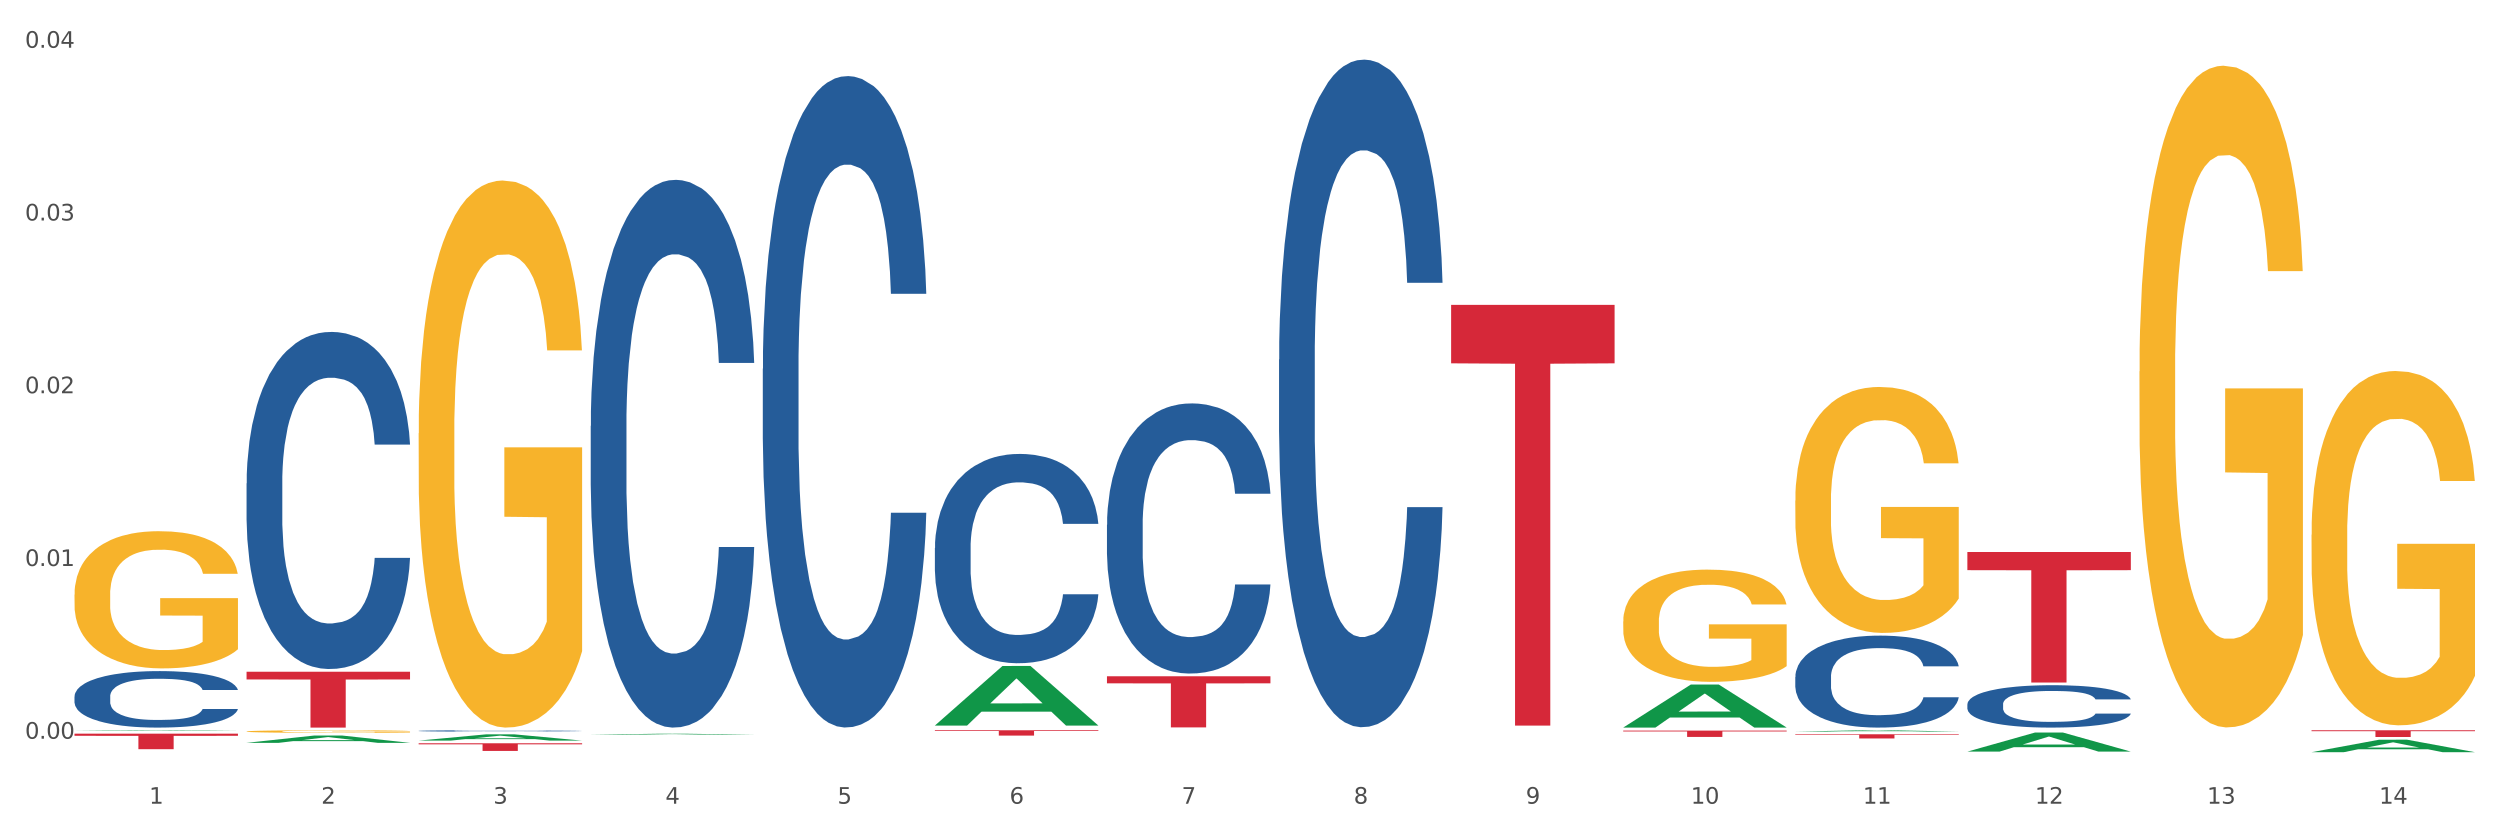 <?xml version="1.0" encoding="utf-8" standalone="no"?>
<!DOCTYPE svg PUBLIC "-//W3C//DTD SVG 1.1//EN"
  "http://www.w3.org/Graphics/SVG/1.1/DTD/svg11.dtd">
<svg xmlns:xlink="http://www.w3.org/1999/xlink" width="1080pt" height="360pt" viewBox="0 0 1080 360" xmlns="http://www.w3.org/2000/svg" version="1.1">
 <rect x="0" y="0" width="1080" height="360" fill="#333333" stroke="none"/>
 <defs>
  <style type="text/css">*{stroke-linejoin: round; stroke-linecap: butt}</style>
 </defs>
 <g id="figure_1">
  <g id="patch_1">
   <path d="M 0 360 
L 1080 360 
L 1080 0 
L 0 0 
z
" style="fill: #ffffff; stroke: #ffffff; stroke-linejoin: miter"/>
  </g>
  <g id="axes_1">
   <g id="matplotlib.axis_1">
    <g id="xtick_1">
     <g id="text_1">
      <!-- 1 -->
      <g style="fill: #4d4d4d" transform="translate(64.432 347.204) scale(0.096 -0.096)">
       <defs>
        <path id="DejaVuSans-31" d="M 794 531 
L 1825 531 
L 1825 4091 
L 703 3866 
L 703 4441 
L 1819 4666 
L 2450 4666 
L 2450 531 
L 3481 531 
L 3481 0 
L 794 0 
L 794 531 
z
" transform="scale(0.016)"/>
       </defs>
       <use xlink:href="#DejaVuSans-31"/>
      </g>
     </g>
    </g>
    <g id="xtick_2">
     <g id="text_2">
      <!-- 2 -->
      <g style="fill: #4d4d4d" transform="translate(138.771 347.204) scale(0.096 -0.096)">
       <defs>
        <path id="DejaVuSans-32" d="M 1228 531 
L 3431 531 
L 3431 0 
L 469 0 
L 469 531 
Q 828 903 1448 1529 
Q 2069 2156 2228 2338 
Q 2531 2678 2651 2914 
Q 2772 3150 2772 3378 
Q 2772 3750 2511 3984 
Q 2250 4219 1831 4219 
Q 1534 4219 1204 4116 
Q 875 4013 500 3803 
L 500 4441 
Q 881 4594 1212 4672 
Q 1544 4750 1819 4750 
Q 2544 4750 2975 4387 
Q 3406 4025 3406 3419 
Q 3406 3131 3298 2873 
Q 3191 2616 2906 2266 
Q 2828 2175 2409 1742 
Q 1991 1309 1228 531 
z
" transform="scale(0.016)"/>
       </defs>
       <use xlink:href="#DejaVuSans-32"/>
      </g>
     </g>
    </g>
    <g id="xtick_3">
     <g id="text_3">
      <!-- 3 -->
      <g style="fill: #4d4d4d" transform="translate(213.109 347.204) scale(0.096 -0.096)">
       <defs>
        <path id="DejaVuSans-33" d="M 2597 2516 
Q 3050 2419 3304 2112 
Q 3559 1806 3559 1356 
Q 3559 666 3084 287 
Q 2609 -91 1734 -91 
Q 1441 -91 1130 -33 
Q 819 25 488 141 
L 488 750 
Q 750 597 1062 519 
Q 1375 441 1716 441 
Q 2309 441 2620 675 
Q 2931 909 2931 1356 
Q 2931 1769 2642 2001 
Q 2353 2234 1838 2234 
L 1294 2234 
L 1294 2753 
L 1863 2753 
Q 2328 2753 2575 2939 
Q 2822 3125 2822 3475 
Q 2822 3834 2567 4026 
Q 2313 4219 1838 4219 
Q 1578 4219 1281 4162 
Q 984 4106 628 3988 
L 628 4550 
Q 988 4650 1302 4700 
Q 1616 4750 1894 4750 
Q 2613 4750 3031 4423 
Q 3450 4097 3450 3541 
Q 3450 3153 3228 2886 
Q 3006 2619 2597 2516 
z
" transform="scale(0.016)"/>
       </defs>
       <use xlink:href="#DejaVuSans-33"/>
      </g>
     </g>
    </g>
    <g id="xtick_4">
     <g id="text_4">
      <!-- 4 -->
      <g style="fill: #4d4d4d" transform="translate(287.448 347.204) scale(0.096 -0.096)">
       <defs>
        <path id="DejaVuSans-34" d="M 2419 4116 
L 825 1625 
L 2419 1625 
L 2419 4116 
z
M 2253 4666 
L 3047 4666 
L 3047 1625 
L 3713 1625 
L 3713 1100 
L 3047 1100 
L 3047 0 
L 2419 0 
L 2419 1100 
L 313 1100 
L 313 1709 
L 2253 4666 
z
" transform="scale(0.016)"/>
       </defs>
       <use xlink:href="#DejaVuSans-34"/>
      </g>
     </g>
    </g>
    <g id="xtick_5">
     <g id="text_5">
      <!-- 5 -->
      <g style="fill: #4d4d4d" transform="translate(361.787 347.204) scale(0.096 -0.096)">
       <defs>
        <path id="DejaVuSans-35" d="M 691 4666 
L 3169 4666 
L 3169 4134 
L 1269 4134 
L 1269 2991 
Q 1406 3038 1543 3061 
Q 1681 3084 1819 3084 
Q 2600 3084 3056 2656 
Q 3513 2228 3513 1497 
Q 3513 744 3044 326 
Q 2575 -91 1722 -91 
Q 1428 -91 1123 -41 
Q 819 9 494 109 
L 494 744 
Q 775 591 1075 516 
Q 1375 441 1709 441 
Q 2250 441 2565 725 
Q 2881 1009 2881 1497 
Q 2881 1984 2565 2268 
Q 2250 2553 1709 2553 
Q 1456 2553 1204 2497 
Q 953 2441 691 2322 
L 691 4666 
z
" transform="scale(0.016)"/>
       </defs>
       <use xlink:href="#DejaVuSans-35"/>
      </g>
     </g>
    </g>
    <g id="xtick_6">
     <g id="text_6">
      <!-- 6 -->
      <g style="fill: #4d4d4d" transform="translate(436.125 347.204) scale(0.096 -0.096)">
       <defs>
        <path id="DejaVuSans-36" d="M 2113 2584 
Q 1688 2584 1439 2293 
Q 1191 2003 1191 1497 
Q 1191 994 1439 701 
Q 1688 409 2113 409 
Q 2538 409 2786 701 
Q 3034 994 3034 1497 
Q 3034 2003 2786 2293 
Q 2538 2584 2113 2584 
z
M 3366 4563 
L 3366 3988 
Q 3128 4100 2886 4159 
Q 2644 4219 2406 4219 
Q 1781 4219 1451 3797 
Q 1122 3375 1075 2522 
Q 1259 2794 1537 2939 
Q 1816 3084 2150 3084 
Q 2853 3084 3261 2657 
Q 3669 2231 3669 1497 
Q 3669 778 3244 343 
Q 2819 -91 2113 -91 
Q 1303 -91 875 529 
Q 447 1150 447 2328 
Q 447 3434 972 4092 
Q 1497 4750 2381 4750 
Q 2619 4750 2861 4703 
Q 3103 4656 3366 4563 
z
" transform="scale(0.016)"/>
       </defs>
       <use xlink:href="#DejaVuSans-36"/>
      </g>
     </g>
    </g>
    <g id="xtick_7">
     <g id="text_7">
      <!-- 7 -->
      <g style="fill: #4d4d4d" transform="translate(510.464 347.204) scale(0.096 -0.096)">
       <defs>
        <path id="DejaVuSans-37" d="M 525 4666 
L 3525 4666 
L 3525 4397 
L 1831 0 
L 1172 0 
L 2766 4134 
L 525 4134 
L 525 4666 
z
" transform="scale(0.016)"/>
       </defs>
       <use xlink:href="#DejaVuSans-37"/>
      </g>
     </g>
    </g>
    <g id="xtick_8">
     <g id="text_8">
      <!-- 8 -->
      <g style="fill: #4d4d4d" transform="translate(584.803 347.204) scale(0.096 -0.096)">
       <defs>
        <path id="DejaVuSans-38" d="M 2034 2216 
Q 1584 2216 1326 1975 
Q 1069 1734 1069 1313 
Q 1069 891 1326 650 
Q 1584 409 2034 409 
Q 2484 409 2743 651 
Q 3003 894 3003 1313 
Q 3003 1734 2745 1975 
Q 2488 2216 2034 2216 
z
M 1403 2484 
Q 997 2584 770 2862 
Q 544 3141 544 3541 
Q 544 4100 942 4425 
Q 1341 4750 2034 4750 
Q 2731 4750 3128 4425 
Q 3525 4100 3525 3541 
Q 3525 3141 3298 2862 
Q 3072 2584 2669 2484 
Q 3125 2378 3379 2068 
Q 3634 1759 3634 1313 
Q 3634 634 3220 271 
Q 2806 -91 2034 -91 
Q 1263 -91 848 271 
Q 434 634 434 1313 
Q 434 1759 690 2068 
Q 947 2378 1403 2484 
z
M 1172 3481 
Q 1172 3119 1398 2916 
Q 1625 2713 2034 2713 
Q 2441 2713 2670 2916 
Q 2900 3119 2900 3481 
Q 2900 3844 2670 4047 
Q 2441 4250 2034 4250 
Q 1625 4250 1398 4047 
Q 1172 3844 1172 3481 
z
" transform="scale(0.016)"/>
       </defs>
       <use xlink:href="#DejaVuSans-38"/>
      </g>
     </g>
    </g>
    <g id="xtick_9">
     <g id="text_9">
      <!-- 9 -->
      <g style="fill: #4d4d4d" transform="translate(659.142 347.204) scale(0.096 -0.096)">
       <defs>
        <path id="DejaVuSans-39" d="M 703 97 
L 703 672 
Q 941 559 1184 500 
Q 1428 441 1663 441 
Q 2288 441 2617 861 
Q 2947 1281 2994 2138 
Q 2813 1869 2534 1725 
Q 2256 1581 1919 1581 
Q 1219 1581 811 2004 
Q 403 2428 403 3163 
Q 403 3881 828 4315 
Q 1253 4750 1959 4750 
Q 2769 4750 3195 4129 
Q 3622 3509 3622 2328 
Q 3622 1225 3098 567 
Q 2575 -91 1691 -91 
Q 1453 -91 1209 -44 
Q 966 3 703 97 
z
M 1959 2075 
Q 2384 2075 2632 2365 
Q 2881 2656 2881 3163 
Q 2881 3666 2632 3958 
Q 2384 4250 1959 4250 
Q 1534 4250 1286 3958 
Q 1038 3666 1038 3163 
Q 1038 2656 1286 2365 
Q 1534 2075 1959 2075 
z
" transform="scale(0.016)"/>
       </defs>
       <use xlink:href="#DejaVuSans-39"/>
      </g>
     </g>
    </g>
    <g id="xtick_10">
     <g id="text_10">
      <!-- 10 -->
      <g style="fill: #4d4d4d" transform="translate(730.426 347.204) scale(0.096 -0.096)">
       <defs>
        <path id="DejaVuSans-30" d="M 2034 4250 
Q 1547 4250 1301 3770 
Q 1056 3291 1056 2328 
Q 1056 1369 1301 889 
Q 1547 409 2034 409 
Q 2525 409 2770 889 
Q 3016 1369 3016 2328 
Q 3016 3291 2770 3770 
Q 2525 4250 2034 4250 
z
M 2034 4750 
Q 2819 4750 3233 4129 
Q 3647 3509 3647 2328 
Q 3647 1150 3233 529 
Q 2819 -91 2034 -91 
Q 1250 -91 836 529 
Q 422 1150 422 2328 
Q 422 3509 836 4129 
Q 1250 4750 2034 4750 
z
" transform="scale(0.016)"/>
       </defs>
       <use xlink:href="#DejaVuSans-31"/>
       <use xlink:href="#DejaVuSans-30" transform="translate(63.623 0)"/>
      </g>
     </g>
    </g>
    <g id="xtick_11">
     <g id="text_11">
      <!-- 11 -->
      <g style="fill: #4d4d4d" transform="translate(804.765 347.204) scale(0.096 -0.096)">
       <use xlink:href="#DejaVuSans-31"/>
       <use xlink:href="#DejaVuSans-31" transform="translate(63.623 0)"/>
      </g>
     </g>
    </g>
    <g id="xtick_12">
     <g id="text_12">
      <!-- 12 -->
      <g style="fill: #4d4d4d" transform="translate(879.104 347.204) scale(0.096 -0.096)">
       <use xlink:href="#DejaVuSans-31"/>
       <use xlink:href="#DejaVuSans-32" transform="translate(63.623 0)"/>
      </g>
     </g>
    </g>
    <g id="xtick_13">
     <g id="text_13">
      <!-- 13 -->
      <g style="fill: #4d4d4d" transform="translate(953.442 347.204) scale(0.096 -0.096)">
       <use xlink:href="#DejaVuSans-31"/>
       <use xlink:href="#DejaVuSans-33" transform="translate(63.623 0)"/>
      </g>
     </g>
    </g>
    <g id="xtick_14">
     <g id="text_14">
      <!-- 14 -->
      <g style="fill: #4d4d4d" transform="translate(1027.781 347.204) scale(0.096 -0.096)">
       <use xlink:href="#DejaVuSans-31"/>
       <use xlink:href="#DejaVuSans-34" transform="translate(63.623 0)"/>
      </g>
     </g>
    </g>
    <g id="xtick_15"/>
    <g id="xtick_16"/>
    <g id="xtick_17"/>
    <g id="xtick_18"/>
    <g id="xtick_19"/>
    <g id="xtick_20"/>
    <g id="xtick_21"/>
    <g id="xtick_22"/>
    <g id="xtick_23"/>
    <g id="xtick_24"/>
    <g id="xtick_25"/>
    <g id="xtick_26"/>
    <g id="xtick_27"/>
   </g>
   <g id="matplotlib.axis_2">
    <g id="ytick_1">
     <g id="text_15">
      <!-- 0.00 -->
      <g style="fill: #4d4d4d" transform="translate(10.8 319.129) scale(0.096 -0.096)">
       <defs>
        <path id="DejaVuSans-2e" d="M 684 794 
L 1344 794 
L 1344 0 
L 684 0 
L 684 794 
z
" transform="scale(0.016)"/>
       </defs>
       <use xlink:href="#DejaVuSans-30"/>
       <use xlink:href="#DejaVuSans-2e" transform="translate(63.623 0)"/>
       <use xlink:href="#DejaVuSans-30" transform="translate(95.41 0)"/>
       <use xlink:href="#DejaVuSans-30" transform="translate(159.033 0)"/>
      </g>
     </g>
    </g>
    <g id="ytick_2">
     <g id="text_16">
      <!-- 0.01 -->
      <g style="fill: #4d4d4d" transform="translate(10.8 244.505) scale(0.096 -0.096)">
       <use xlink:href="#DejaVuSans-30"/>
       <use xlink:href="#DejaVuSans-2e" transform="translate(63.623 0)"/>
       <use xlink:href="#DejaVuSans-30" transform="translate(95.41 0)"/>
       <use xlink:href="#DejaVuSans-31" transform="translate(159.033 0)"/>
      </g>
     </g>
    </g>
    <g id="ytick_3">
     <g id="text_17">
      <!-- 0.02 -->
      <g style="fill: #4d4d4d" transform="translate(10.8 169.881) scale(0.096 -0.096)">
       <use xlink:href="#DejaVuSans-30"/>
       <use xlink:href="#DejaVuSans-2e" transform="translate(63.623 0)"/>
       <use xlink:href="#DejaVuSans-30" transform="translate(95.41 0)"/>
       <use xlink:href="#DejaVuSans-32" transform="translate(159.033 0)"/>
      </g>
     </g>
    </g>
    <g id="ytick_4">
     <g id="text_18">
      <!-- 0.03 -->
      <g style="fill: #4d4d4d" transform="translate(10.8 95.256) scale(0.096 -0.096)">
       <use xlink:href="#DejaVuSans-30"/>
       <use xlink:href="#DejaVuSans-2e" transform="translate(63.623 0)"/>
       <use xlink:href="#DejaVuSans-30" transform="translate(95.41 0)"/>
       <use xlink:href="#DejaVuSans-33" transform="translate(159.033 0)"/>
      </g>
     </g>
    </g>
    <g id="ytick_5">
     <g id="text_19">
      <!-- 0.04 -->
      <g style="fill: #4d4d4d" transform="translate(10.8 20.632) scale(0.096 -0.096)">
       <use xlink:href="#DejaVuSans-30"/>
       <use xlink:href="#DejaVuSans-2e" transform="translate(63.623 0)"/>
       <use xlink:href="#DejaVuSans-30" transform="translate(95.41 0)"/>
       <use xlink:href="#DejaVuSans-34" transform="translate(159.033 0)"/>
      </g>
     </g>
    </g>
    <g id="ytick_6"/>
    <g id="ytick_7"/>
    <g id="ytick_8"/>
    <g id="ytick_9"/>
   </g>
   <g id="PolyCollection_1">
    <path d="M 32.175 315.787 
L 32.248 315.786 
L 61.37 315.482 
L 73.456 315.481 
L 102.797 315.787 
L 88.818 315.787 
L 82.484 315.716 
L 52.415 315.716 
L 52.197 315.717 
L 46.081 315.787 
L 32.175 315.787 
L 32.175 315.787 
L 56.201 315.674 
L 78.698 315.673 
L 67.559 315.547 
L 67.413 315.546 
L 67.267 315.547 
L 56.128 315.673 
L 56.201 315.674 
L 32.175 315.787 
z
" clip-path="url(#p43d5a27fa7)" style="fill: #109648"/>
    <path d="M 775.562 317.201 
L 846.184 317.201 
L 846.184 317.455 
L 818.404 317.457 
L 818.404 319.03 
L 803.175 319.03 
L 803.175 317.457 
L 775.562 317.455 
L 775.562 317.203 
L 775.562 317.201 
z
" clip-path="url(#p43d5a27fa7)" style="fill: #d62839"/>
    <path d="M 701.223 315.625 
L 771.845 315.625 
L 771.845 316.006 
L 744.065 316.008 
L 744.065 318.365 
L 728.836 318.365 
L 728.836 316.008 
L 701.223 316.006 
L 701.223 315.627 
L 701.223 315.625 
z
" clip-path="url(#p43d5a27fa7)" style="fill: #d62839"/>
    <path d="M 626.885 131.699 
L 697.506 131.699 
L 697.506 156.957 
L 669.726 157.128 
L 669.726 313.457 
L 654.497 313.457 
L 654.497 157.128 
L 626.885 156.957 
L 626.885 131.87 
L 626.885 131.699 
z
" clip-path="url(#p43d5a27fa7)" style="fill: #d62839"/>
    <path d="M 478.207 292.133 
L 548.829 292.133 
L 548.829 295.206 
L 521.049 295.226 
L 521.049 314.242 
L 505.82 314.242 
L 505.82 295.226 
L 478.207 295.206 
L 478.207 292.154 
L 478.207 292.133 
z
" clip-path="url(#p43d5a27fa7)" style="fill: #d62839"/>
    <path d="M 403.869 315.481 
L 474.49 315.481 
L 474.49 315.8 
L 446.71 315.802 
L 446.71 317.775 
L 431.481 317.775 
L 431.481 315.802 
L 403.869 315.8 
L 403.869 315.484 
L 403.869 315.481 
z
" clip-path="url(#p43d5a27fa7)" style="fill: #d62839"/>
    <path d="M 180.852 321.101 
L 251.474 321.101 
L 251.474 321.558 
L 223.694 321.561 
L 223.694 324.39 
L 208.465 324.39 
L 208.465 321.561 
L 180.852 321.558 
L 180.852 321.104 
L 180.852 321.101 
z
" clip-path="url(#p43d5a27fa7)" style="fill: #d62839"/>
    <path d="M 106.514 290.177 
L 177.135 290.177 
L 177.135 293.533 
L 149.355 293.555 
L 149.355 314.323 
L 134.126 314.323 
L 134.126 293.555 
L 106.514 293.533 
L 106.514 290.2 
L 106.514 290.177 
z
" clip-path="url(#p43d5a27fa7)" style="fill: #d62839"/>
    <path d="M 32.175 316.946 
L 102.797 316.946 
L 102.797 317.878 
L 75.017 317.884 
L 75.017 323.65 
L 59.788 323.65 
L 59.788 317.884 
L 32.175 317.878 
L 32.175 316.952 
L 32.175 316.946 
z
" clip-path="url(#p43d5a27fa7)" style="fill: #d62839"/>
    <path d="M 32.175 300.88 
L 32.258 300.858 
L 32.258 300.234 
L 32.509 299.387 
L 33.427 297.826 
L 34.596 296.645 
L 36.599 295.263 
L 37.684 294.683 
L 39.104 294.037 
L 42.025 292.989 
L 45.364 292.097 
L 47.702 291.607 
L 49.455 291.295 
L 53.378 290.737 
L 55.632 290.492 
L 57.969 290.292 
L 59.973 290.158 
L 63.312 290.002 
L 65.983 289.935 
L 69.072 289.913 
L 71.66 289.935 
L 75.082 290.024 
L 80.091 290.292 
L 82.011 290.448 
L 84.599 290.715 
L 87.27 291.072 
L 89.44 291.429 
L 91.945 291.941 
L 94.533 292.61 
L 97.037 293.457 
L 98.79 294.237 
L 100.209 295.062 
L 101.461 296.065 
L 102.379 297.158 
L 102.797 298.072 
L 87.52 298.072 
L 87.103 297.247 
L 86.268 296.355 
L 85.434 295.753 
L 84.515 295.263 
L 83.096 294.705 
L 81.844 294.349 
L 79.757 293.925 
L 77.837 293.658 
L 76.251 293.502 
L 74.331 293.368 
L 70.241 293.234 
L 67.319 293.234 
L 65.482 293.279 
L 63.229 293.39 
L 61.309 293.546 
L 59.055 293.814 
L 57.302 294.104 
L 55.549 294.483 
L 54.547 294.75 
L 53.044 295.241 
L 52.043 295.642 
L 50.707 296.333 
L 49.956 296.823 
L 48.62 298.094 
L 48.036 299.03 
L 47.785 299.677 
L 47.618 300.39 
L 47.618 303.868 
L 48.119 305.428 
L 48.537 306.097 
L 49.204 306.855 
L 50.457 307.836 
L 52.293 308.794 
L 54.213 309.485 
L 55.799 309.909 
L 57.302 310.221 
L 58.804 310.466 
L 60.641 310.689 
L 62.143 310.823 
L 64.397 310.956 
L 67.069 311.023 
L 69.155 311.023 
L 73.413 310.912 
L 75.333 310.8 
L 77.169 310.644 
L 79.173 310.399 
L 80.759 310.132 
L 81.677 309.931 
L 83.18 309.507 
L 84.348 309.062 
L 85.35 308.549 
L 86.018 308.103 
L 86.769 307.434 
L 87.353 306.676 
L 87.52 306.275 
L 102.797 306.275 
L 102.463 307.078 
L 101.879 307.858 
L 100.71 308.906 
L 99.792 309.507 
L 98.372 310.243 
L 96.87 310.867 
L 94.783 311.558 
L 92.863 312.071 
L 90.86 312.517 
L 88.689 312.918 
L 84.766 313.476 
L 83.347 313.632 
L 80.341 313.899 
L 78.004 314.055 
L 74.581 314.211 
L 71.075 314.3 
L 67.402 314.323 
L 64.147 314.278 
L 60.557 314.144 
L 58.303 314.011 
L 55.799 313.81 
L 52.877 313.498 
L 50.123 313.119 
L 47.535 312.673 
L 45.114 312.16 
L 42.86 311.581 
L 39.938 310.622 
L 37.768 309.686 
L 36.182 308.816 
L 35.097 308.081 
L 34.011 307.145 
L 33.427 306.498 
L 32.509 304.938 
L 32.175 303.489 
L 32.175 300.88 
z
" clip-path="url(#p43d5a27fa7)" style="fill: #255c99"/>
    <path d="M 106.514 208.825 
L 106.597 208.692 
L 106.597 204.968 
L 106.848 199.915 
L 107.766 190.605 
L 108.935 183.557 
L 110.938 175.311 
L 112.023 171.854 
L 113.442 167.997 
L 116.364 161.746 
L 119.703 156.427 
L 122.04 153.501 
L 123.794 151.639 
L 127.717 148.314 
L 129.971 146.852 
L 132.308 145.655 
L 134.312 144.857 
L 137.651 143.926 
L 140.322 143.527 
L 143.411 143.394 
L 145.998 143.527 
L 149.421 144.059 
L 154.43 145.655 
L 156.35 146.586 
L 158.937 148.181 
L 161.609 150.309 
L 163.779 152.437 
L 166.283 155.496 
L 168.871 159.486 
L 171.376 164.539 
L 173.129 169.194 
L 174.548 174.115 
L 175.8 180.099 
L 176.718 186.616 
L 177.135 192.068 
L 161.859 192.068 
L 161.442 187.148 
L 160.607 181.828 
L 159.772 178.237 
L 158.854 175.311 
L 157.435 171.987 
L 156.183 169.859 
L 154.096 167.332 
L 152.176 165.736 
L 150.59 164.805 
L 148.67 164.007 
L 144.579 163.209 
L 141.658 163.209 
L 139.821 163.475 
L 137.567 164.14 
L 135.647 165.071 
L 133.393 166.667 
L 131.64 168.396 
L 129.887 170.657 
L 128.886 172.253 
L 127.383 175.178 
L 126.381 177.572 
L 125.046 181.695 
L 124.294 184.621 
L 122.959 192.201 
L 122.374 197.787 
L 122.124 201.644 
L 121.957 205.899 
L 121.957 226.646 
L 122.458 235.955 
L 122.875 239.945 
L 123.543 244.466 
L 124.795 250.318 
L 126.632 256.037 
L 128.552 260.159 
L 130.138 262.686 
L 131.64 264.548 
L 133.143 266.011 
L 134.979 267.341 
L 136.482 268.139 
L 138.736 268.937 
L 141.407 269.336 
L 143.494 269.336 
L 147.751 268.671 
L 149.671 268.006 
L 151.508 267.075 
L 153.511 265.612 
L 155.097 264.016 
L 156.016 262.819 
L 157.518 260.292 
L 158.687 257.633 
L 159.689 254.574 
L 160.357 251.914 
L 161.108 247.924 
L 161.692 243.403 
L 161.859 241.009 
L 177.135 241.009 
L 176.802 245.796 
L 176.217 250.451 
L 175.049 256.702 
L 174.13 260.292 
L 172.711 264.681 
L 171.209 268.405 
L 169.122 272.527 
L 167.202 275.586 
L 165.198 278.246 
L 163.028 280.64 
L 159.104 283.965 
L 157.685 284.896 
L 154.68 286.491 
L 152.343 287.422 
L 148.92 288.353 
L 145.414 288.885 
L 141.741 289.018 
L 138.486 288.752 
L 134.896 287.954 
L 132.642 287.156 
L 130.138 285.959 
L 127.216 284.098 
L 124.461 281.837 
L 121.874 279.177 
L 119.453 276.118 
L 117.199 272.66 
L 114.277 266.942 
L 112.107 261.356 
L 110.521 256.17 
L 109.435 251.781 
L 108.35 246.195 
L 107.766 242.339 
L 106.848 233.029 
L 106.514 224.385 
L 106.514 208.825 
z
" clip-path="url(#p43d5a27fa7)" style="fill: #255c99"/>
    <path d="M 180.852 315.746 
L 180.936 315.745 
L 180.936 315.73 
L 181.186 315.71 
L 182.105 315.672 
L 183.273 315.644 
L 185.277 315.61 
L 186.362 315.596 
L 187.781 315.581 
L 190.703 315.556 
L 194.042 315.534 
L 196.379 315.522 
L 198.132 315.515 
L 202.056 315.501 
L 204.31 315.495 
L 206.647 315.491 
L 208.65 315.487 
L 211.989 315.484 
L 214.661 315.482 
L 217.749 315.481 
L 220.337 315.482 
L 223.76 315.484 
L 228.768 315.491 
L 230.688 315.494 
L 233.276 315.501 
L 235.947 315.509 
L 238.118 315.518 
L 240.622 315.53 
L 243.21 315.546 
L 245.714 315.567 
L 247.467 315.586 
L 248.886 315.605 
L 250.139 315.63 
L 251.057 315.656 
L 251.474 315.678 
L 236.198 315.678 
L 235.78 315.658 
L 234.946 315.637 
L 234.111 315.622 
L 233.193 315.61 
L 231.774 315.597 
L 230.521 315.588 
L 228.434 315.578 
L 226.514 315.572 
L 224.928 315.568 
L 223.008 315.565 
L 218.918 315.561 
L 215.996 315.561 
L 214.16 315.563 
L 211.906 315.565 
L 209.986 315.569 
L 207.732 315.575 
L 205.979 315.582 
L 204.226 315.591 
L 203.224 315.598 
L 201.722 315.61 
L 200.72 315.619 
L 199.384 315.636 
L 198.633 315.648 
L 197.297 315.678 
L 196.713 315.701 
L 196.463 315.717 
L 196.296 315.734 
L 196.296 315.817 
L 196.797 315.855 
L 197.214 315.871 
L 197.882 315.889 
L 199.134 315.913 
L 200.97 315.936 
L 202.89 315.953 
L 204.476 315.963 
L 205.979 315.97 
L 207.482 315.976 
L 209.318 315.982 
L 210.821 315.985 
L 213.075 315.988 
L 215.746 315.99 
L 217.833 315.99 
L 222.09 315.987 
L 224.01 315.984 
L 225.847 315.981 
L 227.85 315.975 
L 229.436 315.968 
L 230.354 315.963 
L 231.857 315.953 
L 233.026 315.942 
L 234.027 315.93 
L 234.695 315.919 
L 235.447 315.903 
L 236.031 315.885 
L 236.198 315.875 
L 251.474 315.875 
L 251.14 315.895 
L 250.556 315.913 
L 249.387 315.939 
L 248.469 315.953 
L 247.05 315.971 
L 245.547 315.986 
L 243.46 316.003 
L 241.54 316.015 
L 239.537 316.026 
L 237.367 316.035 
L 233.443 316.049 
L 232.024 316.052 
L 229.019 316.059 
L 226.681 316.063 
L 223.259 316.066 
L 219.753 316.069 
L 216.08 316.069 
L 212.824 316.068 
L 209.235 316.065 
L 206.981 316.062 
L 204.476 316.057 
L 201.555 316.049 
L 198.8 316.04 
L 196.212 316.029 
L 193.791 316.017 
L 191.538 316.003 
L 188.616 315.98 
L 186.445 315.957 
L 184.859 315.937 
L 183.774 315.919 
L 182.689 315.896 
L 182.105 315.881 
L 181.186 315.843 
L 180.852 315.808 
L 180.852 315.746 
z
" clip-path="url(#p43d5a27fa7)" style="fill: #255c99"/>
    <path d="M 849.901 238.476 
L 920.523 238.476 
L 920.523 246.31 
L 892.742 246.362 
L 892.742 294.847 
L 877.514 294.847 
L 877.514 246.362 
L 849.901 246.31 
L 849.901 238.529 
L 849.901 238.476 
z
" clip-path="url(#p43d5a27fa7)" style="fill: #d62839"/>
    <path d="M 255.191 184.015 
L 255.275 183.799 
L 255.275 177.748 
L 255.525 169.536 
L 256.443 154.41 
L 257.612 142.956 
L 259.615 129.558 
L 260.701 123.94 
L 262.12 117.673 
L 265.041 107.516 
L 268.381 98.872 
L 270.718 94.118 
L 272.471 91.093 
L 276.394 85.69 
L 278.648 83.313 
L 280.986 81.368 
L 282.989 80.072 
L 286.328 78.559 
L 288.999 77.911 
L 292.088 77.694 
L 294.676 77.911 
L 298.098 78.775 
L 303.107 81.368 
L 305.027 82.881 
L 307.615 85.474 
L 310.286 88.932 
L 312.457 92.389 
L 314.961 97.359 
L 317.549 103.842 
L 320.053 112.054 
L 321.806 119.618 
L 323.225 127.613 
L 324.477 137.338 
L 325.396 147.927 
L 325.813 156.787 
L 310.537 156.787 
L 310.119 148.791 
L 309.284 140.147 
L 308.45 134.312 
L 307.531 129.558 
L 306.112 124.156 
L 304.86 120.698 
L 302.773 116.592 
L 300.853 113.999 
L 299.267 112.486 
L 297.347 111.19 
L 293.257 109.893 
L 290.335 109.893 
L 288.499 110.325 
L 286.245 111.406 
L 284.325 112.919 
L 282.071 115.512 
L 280.318 118.321 
L 278.565 121.995 
L 277.563 124.588 
L 276.06 129.342 
L 275.059 133.232 
L 273.723 139.931 
L 272.972 144.685 
L 271.636 157.003 
L 271.052 166.079 
L 270.801 172.346 
L 270.634 179.261 
L 270.634 212.972 
L 271.135 228.099 
L 271.553 234.582 
L 272.22 241.93 
L 273.473 251.438 
L 275.309 260.73 
L 277.229 267.429 
L 278.815 271.535 
L 280.318 274.56 
L 281.82 276.938 
L 283.657 279.099 
L 285.159 280.395 
L 287.413 281.692 
L 290.085 282.34 
L 292.172 282.34 
L 296.429 281.259 
L 298.349 280.179 
L 300.185 278.666 
L 302.189 276.289 
L 303.775 273.696 
L 304.693 271.751 
L 306.196 267.645 
L 307.364 263.323 
L 308.366 258.353 
L 309.034 254.031 
L 309.785 247.548 
L 310.37 240.201 
L 310.537 236.311 
L 325.813 236.311 
L 325.479 244.09 
L 324.895 251.654 
L 323.726 261.811 
L 322.808 267.645 
L 321.389 274.777 
L 319.886 280.827 
L 317.799 287.526 
L 315.879 292.497 
L 313.876 296.819 
L 311.705 300.708 
L 307.782 306.111 
L 306.363 307.624 
L 303.358 310.217 
L 301.02 311.729 
L 297.598 313.242 
L 294.092 314.107 
L 290.419 314.323 
L 287.163 313.89 
L 283.573 312.594 
L 281.32 311.297 
L 278.815 309.352 
L 275.893 306.327 
L 273.139 302.653 
L 270.551 298.331 
L 268.13 293.361 
L 265.876 287.742 
L 262.955 278.45 
L 260.784 269.374 
L 259.198 260.946 
L 258.113 253.815 
L 257.028 244.739 
L 256.443 238.472 
L 255.525 223.345 
L 255.191 209.299 
L 255.191 184.015 
z
" clip-path="url(#p43d5a27fa7)" style="fill: #255c99"/>
    <path d="M 403.869 236.726 
L 403.952 236.643 
L 403.952 234.331 
L 404.202 231.193 
L 405.121 225.412 
L 406.289 221.035 
L 408.293 215.915 
L 409.378 213.768 
L 410.797 211.373 
L 413.719 207.492 
L 417.058 204.188 
L 419.395 202.372 
L 421.148 201.215 
L 425.072 199.151 
L 427.326 198.242 
L 429.663 197.499 
L 431.666 197.004 
L 435.006 196.426 
L 437.677 196.178 
L 440.766 196.095 
L 443.353 196.178 
L 446.776 196.508 
L 451.785 197.499 
L 453.704 198.077 
L 456.292 199.068 
L 458.964 200.39 
L 461.134 201.711 
L 463.638 203.61 
L 466.226 206.088 
L 468.73 209.226 
L 470.483 212.116 
L 471.903 215.172 
L 473.155 218.888 
L 474.073 222.935 
L 474.49 226.321 
L 459.214 226.321 
L 458.797 223.265 
L 457.962 219.962 
L 457.127 217.732 
L 456.209 215.915 
L 454.79 213.851 
L 453.538 212.529 
L 451.451 210.96 
L 449.531 209.969 
L 447.945 209.391 
L 446.025 208.896 
L 441.934 208.4 
L 439.012 208.4 
L 437.176 208.565 
L 434.922 208.978 
L 433.002 209.556 
L 430.748 210.547 
L 428.995 211.621 
L 427.242 213.025 
L 426.24 214.016 
L 424.738 215.833 
L 423.736 217.319 
L 422.401 219.879 
L 421.649 221.696 
L 420.314 226.403 
L 419.729 229.872 
L 419.479 232.267 
L 419.312 234.909 
L 419.312 247.792 
L 419.813 253.573 
L 420.23 256.05 
L 420.898 258.858 
L 422.15 262.492 
L 423.987 266.043 
L 425.907 268.603 
L 427.493 270.172 
L 428.995 271.328 
L 430.498 272.237 
L 432.334 273.062 
L 433.837 273.558 
L 436.091 274.053 
L 438.762 274.301 
L 440.849 274.301 
L 445.106 273.888 
L 447.026 273.475 
L 448.863 272.897 
L 450.866 271.989 
L 452.452 270.998 
L 453.371 270.255 
L 454.873 268.686 
L 456.042 267.034 
L 457.044 265.134 
L 457.711 263.483 
L 458.463 261.005 
L 459.047 258.198 
L 459.214 256.711 
L 474.49 256.711 
L 474.156 259.684 
L 473.572 262.574 
L 472.403 266.456 
L 471.485 268.686 
L 470.066 271.411 
L 468.563 273.723 
L 466.477 276.283 
L 464.557 278.183 
L 462.553 279.834 
L 460.383 281.321 
L 456.459 283.385 
L 455.04 283.963 
L 452.035 284.954 
L 449.698 285.532 
L 446.275 286.11 
L 442.769 286.441 
L 439.096 286.523 
L 435.84 286.358 
L 432.251 285.863 
L 429.997 285.367 
L 427.493 284.624 
L 424.571 283.468 
L 421.816 282.064 
L 419.228 280.412 
L 416.808 278.513 
L 414.554 276.366 
L 411.632 272.815 
L 409.462 269.346 
L 407.875 266.125 
L 406.79 263.4 
L 405.705 259.932 
L 405.121 257.537 
L 404.202 251.756 
L 403.869 246.388 
L 403.869 236.726 
z
" clip-path="url(#p43d5a27fa7)" style="fill: #255c99"/>
    <path d="M 478.207 226.708 
L 478.291 226.601 
L 478.291 223.617 
L 478.541 219.567 
L 479.459 212.107 
L 480.628 206.458 
L 482.632 199.85 
L 483.717 197.079 
L 485.136 193.989 
L 488.058 188.979 
L 491.397 184.716 
L 493.734 182.372 
L 495.487 180.879 
L 499.41 178.215 
L 501.664 177.043 
L 504.002 176.083 
L 506.005 175.444 
L 509.344 174.698 
L 512.016 174.378 
L 515.104 174.272 
L 517.692 174.378 
L 521.115 174.804 
L 526.123 176.083 
L 528.043 176.829 
L 530.631 178.108 
L 533.302 179.814 
L 535.473 181.519 
L 537.977 183.97 
L 540.565 187.168 
L 543.069 191.217 
L 544.822 194.948 
L 546.241 198.891 
L 547.493 203.687 
L 548.412 208.909 
L 548.829 213.279 
L 533.553 213.279 
L 533.135 209.336 
L 532.301 205.073 
L 531.466 202.195 
L 530.548 199.85 
L 529.128 197.186 
L 527.876 195.481 
L 525.789 193.456 
L 523.869 192.177 
L 522.283 191.431 
L 520.363 190.791 
L 516.273 190.152 
L 513.351 190.152 
L 511.515 190.365 
L 509.261 190.898 
L 507.341 191.644 
L 505.087 192.923 
L 503.334 194.308 
L 501.581 196.12 
L 500.579 197.399 
L 499.077 199.744 
L 498.075 201.662 
L 496.739 204.966 
L 495.988 207.311 
L 494.652 213.386 
L 494.068 217.862 
L 493.818 220.953 
L 493.651 224.363 
L 493.651 240.989 
L 494.151 248.45 
L 494.569 251.647 
L 495.237 255.271 
L 496.489 259.96 
L 498.325 264.543 
L 500.245 267.847 
L 501.831 269.872 
L 503.334 271.364 
L 504.837 272.537 
L 506.673 273.602 
L 508.176 274.242 
L 510.429 274.881 
L 513.101 275.201 
L 515.188 275.201 
L 519.445 274.668 
L 521.365 274.135 
L 523.202 273.389 
L 525.205 272.217 
L 526.791 270.938 
L 527.709 269.979 
L 529.212 267.954 
L 530.381 265.822 
L 531.382 263.371 
L 532.05 261.239 
L 532.801 258.042 
L 533.386 254.418 
L 533.553 252.5 
L 548.829 252.5 
L 548.495 256.337 
L 547.911 260.067 
L 546.742 265.076 
L 545.824 267.954 
L 544.405 271.471 
L 542.902 274.455 
L 540.815 277.759 
L 538.895 280.21 
L 536.892 282.342 
L 534.721 284.26 
L 530.798 286.925 
L 529.379 287.671 
L 526.374 288.95 
L 524.036 289.696 
L 520.614 290.442 
L 517.108 290.868 
L 513.435 290.975 
L 510.179 290.761 
L 506.59 290.122 
L 504.336 289.482 
L 501.831 288.523 
L 498.91 287.031 
L 496.155 285.219 
L 493.567 283.088 
L 491.146 280.636 
L 488.892 277.865 
L 485.971 273.283 
L 483.8 268.806 
L 482.214 264.65 
L 481.129 261.133 
L 480.044 256.656 
L 479.459 253.566 
L 478.541 246.105 
L 478.207 239.178 
L 478.207 226.708 
z
" clip-path="url(#p43d5a27fa7)" style="fill: #255c99"/>
    <path d="M 552.546 155.344 
L 552.629 155.081 
L 552.629 147.706 
L 552.88 137.697 
L 553.798 119.261 
L 554.967 105.301 
L 556.97 88.971 
L 558.055 82.123 
L 559.475 74.485 
L 562.396 62.106 
L 565.735 51.571 
L 568.073 45.777 
L 569.826 42.089 
L 573.749 35.505 
L 576.003 32.607 
L 578.34 30.237 
L 580.344 28.657 
L 583.683 26.813 
L 586.354 26.023 
L 589.443 25.759 
L 592.031 26.023 
L 595.453 27.076 
L 600.462 30.237 
L 602.382 32.081 
L 604.97 35.241 
L 607.641 39.455 
L 609.811 43.67 
L 612.316 49.727 
L 614.903 57.629 
L 617.408 67.637 
L 619.161 76.856 
L 620.58 86.601 
L 621.832 98.453 
L 622.75 111.359 
L 623.168 122.158 
L 607.891 122.158 
L 607.474 112.413 
L 606.639 101.877 
L 605.804 94.766 
L 604.886 88.971 
L 603.467 82.387 
L 602.215 78.173 
L 600.128 73.168 
L 598.208 70.008 
L 596.622 68.164 
L 594.702 66.584 
L 590.612 65.004 
L 587.69 65.004 
L 585.853 65.53 
L 583.6 66.847 
L 581.68 68.691 
L 579.426 71.852 
L 577.673 75.276 
L 575.92 79.753 
L 574.918 82.914 
L 573.415 88.708 
L 572.414 93.449 
L 571.078 101.614 
L 570.327 107.408 
L 568.991 122.421 
L 568.407 133.483 
L 568.156 141.121 
L 567.989 149.55 
L 567.989 190.637 
L 568.49 209.074 
L 568.908 216.976 
L 569.575 225.931 
L 570.827 237.52 
L 572.664 248.845 
L 574.584 257.01 
L 576.17 262.014 
L 577.673 265.702 
L 579.175 268.599 
L 581.012 271.233 
L 582.514 272.813 
L 584.768 274.393 
L 587.439 275.183 
L 589.526 275.183 
L 593.784 273.866 
L 595.704 272.549 
L 597.54 270.706 
L 599.544 267.809 
L 601.13 264.648 
L 602.048 262.278 
L 603.551 257.273 
L 604.719 252.006 
L 605.721 245.948 
L 606.389 240.68 
L 607.14 232.779 
L 607.724 223.824 
L 607.891 219.083 
L 623.168 219.083 
L 622.834 228.564 
L 622.249 237.783 
L 621.081 250.162 
L 620.163 257.273 
L 618.743 265.965 
L 617.241 273.34 
L 615.154 281.504 
L 613.234 287.562 
L 611.23 292.83 
L 609.06 297.571 
L 605.137 304.155 
L 603.718 305.999 
L 600.712 309.16 
L 598.375 311.003 
L 594.952 312.847 
L 591.446 313.901 
L 587.773 314.164 
L 584.518 313.637 
L 580.928 312.057 
L 578.674 310.477 
L 576.17 308.106 
L 573.248 304.419 
L 570.494 299.941 
L 567.906 294.674 
L 565.485 288.616 
L 563.231 281.768 
L 560.309 270.442 
L 558.139 259.38 
L 556.553 249.108 
L 555.468 240.417 
L 554.382 229.355 
L 553.798 221.717 
L 552.88 203.28 
L 552.546 186.16 
L 552.546 155.344 
z
" clip-path="url(#p43d5a27fa7)" style="fill: #255c99"/>
    <path d="M 775.562 292.441 
L 775.646 292.405 
L 775.646 291.389 
L 775.896 290.01 
L 776.814 287.469 
L 777.983 285.546 
L 779.986 283.296 
L 781.072 282.353 
L 782.491 281.301 
L 785.412 279.595 
L 788.752 278.143 
L 791.089 277.345 
L 792.842 276.837 
L 796.765 275.93 
L 799.019 275.531 
L 801.357 275.204 
L 803.36 274.986 
L 806.699 274.732 
L 809.37 274.624 
L 812.459 274.587 
L 815.047 274.624 
L 818.469 274.769 
L 823.478 275.204 
L 825.398 275.458 
L 827.986 275.894 
L 830.657 276.474 
L 832.828 277.055 
L 835.332 277.889 
L 837.92 278.978 
L 840.424 280.357 
L 842.177 281.627 
L 843.596 282.97 
L 844.848 284.603 
L 845.766 286.381 
L 846.184 287.869 
L 830.908 287.869 
L 830.49 286.526 
L 829.655 285.074 
L 828.821 284.095 
L 827.902 283.296 
L 826.483 282.389 
L 825.231 281.809 
L 823.144 281.119 
L 821.224 280.684 
L 819.638 280.43 
L 817.718 280.212 
L 813.628 279.994 
L 810.706 279.994 
L 808.87 280.067 
L 806.616 280.248 
L 804.696 280.502 
L 802.442 280.938 
L 800.689 281.409 
L 798.936 282.026 
L 797.934 282.462 
L 796.431 283.26 
L 795.43 283.913 
L 794.094 285.038 
L 793.343 285.837 
L 792.007 287.905 
L 791.423 289.429 
L 791.172 290.481 
L 791.005 291.643 
L 791.005 297.304 
L 791.506 299.844 
L 791.924 300.932 
L 792.591 302.166 
L 793.844 303.763 
L 795.68 305.323 
L 797.6 306.448 
L 799.186 307.138 
L 800.689 307.646 
L 802.191 308.045 
L 804.028 308.408 
L 805.53 308.625 
L 807.784 308.843 
L 810.456 308.952 
L 812.543 308.952 
L 816.8 308.771 
L 818.72 308.589 
L 820.556 308.335 
L 822.56 307.936 
L 824.146 307.5 
L 825.064 307.174 
L 826.567 306.484 
L 827.735 305.759 
L 828.737 304.924 
L 829.405 304.198 
L 830.156 303.11 
L 830.741 301.876 
L 830.908 301.223 
L 846.184 301.223 
L 845.85 302.529 
L 845.266 303.799 
L 844.097 305.505 
L 843.179 306.484 
L 841.76 307.682 
L 840.257 308.698 
L 838.17 309.823 
L 836.25 310.658 
L 834.247 311.383 
L 832.076 312.036 
L 828.153 312.944 
L 826.734 313.198 
L 823.728 313.633 
L 821.391 313.887 
L 817.969 314.141 
L 814.463 314.286 
L 810.79 314.323 
L 807.534 314.25 
L 803.944 314.032 
L 801.69 313.815 
L 799.186 313.488 
L 796.264 312.98 
L 793.51 312.363 
L 790.922 311.637 
L 788.501 310.803 
L 786.247 309.859 
L 783.325 308.299 
L 781.155 306.775 
L 779.569 305.359 
L 778.484 304.162 
L 777.399 302.638 
L 776.814 301.586 
L 775.896 299.045 
L 775.562 296.687 
L 775.562 292.441 
z
" clip-path="url(#p43d5a27fa7)" style="fill: #255c99"/>
    <path d="M 849.901 304.236 
L 849.984 304.219 
L 849.984 303.751 
L 850.235 303.115 
L 851.153 301.944 
L 852.322 301.057 
L 854.325 300.02 
L 855.41 299.585 
L 856.829 299.1 
L 859.751 298.314 
L 863.09 297.645 
L 865.428 297.277 
L 867.181 297.043 
L 871.104 296.624 
L 873.358 296.44 
L 875.695 296.29 
L 877.699 296.189 
L 881.038 296.072 
L 883.709 296.022 
L 886.798 296.005 
L 889.386 296.022 
L 892.808 296.089 
L 897.817 296.29 
L 899.737 296.407 
L 902.325 296.608 
L 904.996 296.875 
L 907.166 297.143 
L 909.671 297.528 
L 912.258 298.03 
L 914.763 298.665 
L 916.516 299.251 
L 917.935 299.87 
L 919.187 300.622 
L 920.105 301.442 
L 920.523 302.128 
L 905.246 302.128 
L 904.829 301.509 
L 903.994 300.84 
L 903.159 300.388 
L 902.241 300.02 
L 900.822 299.602 
L 899.57 299.334 
L 897.483 299.017 
L 895.563 298.816 
L 893.977 298.699 
L 892.057 298.598 
L 887.966 298.498 
L 885.045 298.498 
L 883.208 298.531 
L 880.954 298.615 
L 879.034 298.732 
L 876.78 298.933 
L 875.027 299.15 
L 873.274 299.435 
L 872.273 299.635 
L 870.77 300.003 
L 869.768 300.305 
L 868.433 300.823 
L 867.681 301.191 
L 866.346 302.145 
L 865.761 302.847 
L 865.511 303.332 
L 865.344 303.868 
L 865.344 306.477 
L 865.845 307.648 
L 866.262 308.15 
L 866.93 308.719 
L 868.182 309.455 
L 870.019 310.174 
L 871.939 310.693 
L 873.525 311.01 
L 875.027 311.245 
L 876.53 311.429 
L 878.367 311.596 
L 879.869 311.696 
L 882.123 311.797 
L 884.794 311.847 
L 886.881 311.847 
L 891.139 311.763 
L 893.059 311.68 
L 894.895 311.562 
L 896.899 311.378 
L 898.485 311.178 
L 899.403 311.027 
L 900.905 310.709 
L 902.074 310.375 
L 903.076 309.99 
L 903.744 309.656 
L 904.495 309.154 
L 905.079 308.585 
L 905.246 308.284 
L 920.523 308.284 
L 920.189 308.886 
L 919.604 309.471 
L 918.436 310.258 
L 917.517 310.709 
L 916.098 311.261 
L 914.596 311.73 
L 912.509 312.248 
L 910.589 312.633 
L 908.585 312.968 
L 906.415 313.269 
L 902.491 313.687 
L 901.072 313.804 
L 898.067 314.005 
L 895.73 314.122 
L 892.307 314.239 
L 888.801 314.306 
L 885.128 314.323 
L 881.873 314.289 
L 878.283 314.189 
L 876.029 314.088 
L 873.525 313.938 
L 870.603 313.704 
L 867.848 313.419 
L 865.261 313.085 
L 862.84 312.7 
L 860.586 312.265 
L 857.664 311.546 
L 855.494 310.843 
L 853.908 310.191 
L 852.823 309.639 
L 851.737 308.936 
L 851.153 308.451 
L 850.235 307.28 
L 849.901 306.193 
L 849.901 304.236 
z
" clip-path="url(#p43d5a27fa7)" style="fill: #255c99"/>
    <path d="M 998.578 231.004 
L 998.662 230.864 
L 998.662 225.832 
L 998.828 221.498 
L 999.662 211.014 
L 1000.913 202.346 
L 1001.83 197.733 
L 1002.747 193.959 
L 1003.831 190.184 
L 1005.165 186.27 
L 1007.583 180.538 
L 1009.084 177.602 
L 1010.918 174.527 
L 1014.253 170.054 
L 1016.671 167.537 
L 1019.173 165.44 
L 1023.258 162.924 
L 1025.926 161.806 
L 1028.761 160.967 
L 1032.18 160.408 
L 1034.765 160.268 
L 1040.434 160.687 
L 1045.27 161.945 
L 1047.605 162.924 
L 1050.607 164.602 
L 1052.191 165.72 
L 1054.775 167.957 
L 1057.444 170.892 
L 1059.278 173.409 
L 1062.029 178.162 
L 1064.114 182.915 
L 1066.032 188.786 
L 1067.032 192.84 
L 1067.783 196.615 
L 1068.45 200.948 
L 1069.117 207.798 
L 1054.108 207.798 
L 1053.525 202.905 
L 1052.608 198.292 
L 1051.274 193.819 
L 1050.106 191.023 
L 1048.105 187.528 
L 1046.271 185.291 
L 1044.353 183.614 
L 1042.019 182.216 
L 1040.184 181.517 
L 1037.599 180.958 
L 1032.513 181.097 
L 1029.095 182.216 
L 1026.76 183.614 
L 1025.259 184.872 
L 1023.925 186.27 
L 1022.425 188.227 
L 1020.674 191.163 
L 1019.423 193.819 
L 1018.172 197.174 
L 1017.172 200.529 
L 1016.255 204.443 
L 1015.504 208.637 
L 1014.92 212.971 
L 1014.42 218.283 
L 1014.003 227.09 
L 1014.003 246.242 
L 1014.17 250.576 
L 1014.587 256.307 
L 1015.087 260.641 
L 1015.921 265.813 
L 1016.671 269.308 
L 1018.089 274.341 
L 1019.673 278.535 
L 1020.924 281.191 
L 1022.174 283.427 
L 1024.342 286.503 
L 1026.76 289.019 
L 1028.845 290.557 
L 1031.68 291.955 
L 1033.597 292.514 
L 1035.265 292.794 
L 1039.35 292.794 
L 1042.269 292.374 
L 1045.52 291.396 
L 1048.022 290.138 
L 1050.106 288.6 
L 1052.441 286.083 
L 1053.942 283.707 
L 1053.942 254.49 
L 1035.598 254.35 
L 1035.598 234.918 
L 1069.2 234.918 
L 1069.2 291.955 
L 1067.783 294.891 
L 1066.198 297.547 
L 1064.531 299.923 
L 1062.029 302.859 
L 1059.028 305.655 
L 1056.36 307.612 
L 1053.525 309.289 
L 1050.19 310.827 
L 1045.854 312.225 
L 1043.186 312.784 
L 1039.851 313.204 
L 1035.932 313.344 
L 1032.513 313.064 
L 1029.178 312.365 
L 1025.676 311.107 
L 1022.258 309.289 
L 1019.673 307.472 
L 1017.088 305.235 
L 1014.337 302.3 
L 1012.169 299.504 
L 1010.501 296.987 
L 1008.667 293.772 
L 1006.666 289.578 
L 1005.165 285.804 
L 1003.831 281.89 
L 1002.414 276.857 
L 1001.413 272.523 
L 1000.413 267.071 
L 999.829 263.017 
L 999.162 256.726 
L 998.662 247.919 
L 998.578 231.004 
z
" clip-path="url(#p43d5a27fa7)" style="fill: #f7b32b"/>
    <path d="M 924.24 160.48 
L 924.323 160.219 
L 924.323 150.82 
L 924.49 142.727 
L 925.323 123.146 
L 926.574 106.959 
L 927.491 98.344 
L 928.408 91.295 
L 929.492 84.246 
L 930.826 76.936 
L 933.244 66.231 
L 934.745 60.749 
L 936.58 55.005 
L 939.915 46.651 
L 942.333 41.951 
L 944.834 38.035 
L 948.92 33.336 
L 951.588 31.247 
L 954.423 29.681 
L 957.841 28.637 
L 960.426 28.375 
L 966.096 29.159 
L 970.932 31.508 
L 973.266 33.336 
L 976.268 36.469 
L 977.852 38.557 
L 980.437 42.735 
L 983.105 48.217 
L 984.939 52.917 
L 987.691 61.793 
L 989.775 70.67 
L 991.693 81.635 
L 992.693 89.206 
L 993.444 96.255 
L 994.111 104.349 
L 994.778 117.141 
L 979.77 117.141 
L 979.186 108.004 
L 978.269 99.388 
L 976.935 91.034 
L 975.768 85.812 
L 973.766 79.285 
L 971.932 75.108 
L 970.014 71.975 
L 967.68 69.364 
L 965.845 68.059 
L 963.261 67.015 
L 958.175 67.276 
L 954.756 69.364 
L 952.422 71.975 
L 950.921 74.325 
L 949.587 76.936 
L 948.086 80.591 
L 946.335 86.073 
L 945.084 91.034 
L 943.834 97.3 
L 942.833 103.565 
L 941.916 110.876 
L 941.165 118.708 
L 940.582 126.801 
L 940.081 136.722 
L 939.665 153.17 
L 939.665 188.937 
L 939.831 197.031 
L 940.248 207.735 
L 940.749 215.828 
L 941.582 225.488 
L 942.333 232.015 
L 943.75 241.414 
L 945.334 249.246 
L 946.585 254.206 
L 947.836 258.384 
L 950.004 264.127 
L 952.422 268.827 
L 954.506 271.698 
L 957.341 274.309 
L 959.259 275.353 
L 960.926 275.876 
L 965.012 275.876 
L 967.93 275.092 
L 971.182 273.265 
L 973.683 270.915 
L 975.768 268.043 
L 978.102 263.344 
L 979.603 258.906 
L 979.603 204.341 
L 961.26 204.08 
L 961.26 167.79 
L 994.861 167.79 
L 994.861 274.309 
L 993.444 279.792 
L 991.86 284.752 
L 990.192 289.191 
L 987.691 294.673 
L 984.689 299.895 
L 982.021 303.55 
L 979.186 306.683 
L 975.851 309.554 
L 971.515 312.165 
L 968.847 313.21 
L 965.512 313.993 
L 961.593 314.254 
L 958.175 313.732 
L 954.84 312.426 
L 951.338 310.077 
L 947.919 306.683 
L 945.334 303.289 
L 942.75 299.111 
L 939.998 293.629 
L 937.83 288.407 
L 936.163 283.708 
L 934.328 277.703 
L 932.327 269.871 
L 930.826 262.822 
L 929.492 255.512 
L 928.075 246.113 
L 927.074 238.02 
L 926.074 227.838 
L 925.49 220.266 
L 924.823 208.518 
L 924.323 192.07 
L 924.24 160.48 
z
" clip-path="url(#p43d5a27fa7)" style="fill: #f7b32b"/>
    <path d="M 775.562 216.269 
L 775.645 216.172 
L 775.645 212.678 
L 775.812 209.67 
L 776.646 202.392 
L 777.897 196.375 
L 778.814 193.172 
L 779.731 190.552 
L 780.815 187.932 
L 782.149 185.215 
L 784.567 181.236 
L 786.068 179.198 
L 787.902 177.063 
L 791.237 173.957 
L 793.655 172.211 
L 796.157 170.755 
L 800.242 169.008 
L 802.91 168.232 
L 805.745 167.65 
L 809.164 167.261 
L 811.748 167.164 
L 817.418 167.455 
L 822.254 168.329 
L 824.589 169.008 
L 827.59 170.173 
L 829.175 170.949 
L 831.759 172.502 
L 834.427 174.54 
L 836.262 176.287 
L 839.013 179.586 
L 841.098 182.886 
L 843.015 186.961 
L 844.016 189.776 
L 844.766 192.396 
L 845.433 195.404 
L 846.1 200.16 
L 831.092 200.16 
L 830.509 196.763 
L 829.592 193.561 
L 828.257 190.455 
L 827.09 188.514 
L 825.089 186.088 
L 823.255 184.535 
L 821.337 183.371 
L 819.002 182.4 
L 817.168 181.915 
L 814.583 181.527 
L 809.497 181.624 
L 806.079 182.4 
L 803.744 183.371 
L 802.243 184.244 
L 800.909 185.215 
L 799.408 186.573 
L 797.657 188.611 
L 796.407 190.455 
L 795.156 192.784 
L 794.156 195.113 
L 793.238 197.831 
L 792.488 200.742 
L 791.904 203.75 
L 791.404 207.438 
L 790.987 213.552 
L 790.987 226.847 
L 791.154 229.855 
L 791.571 233.834 
L 792.071 236.842 
L 792.905 240.433 
L 793.655 242.859 
L 795.073 246.353 
L 796.657 249.264 
L 797.908 251.108 
L 799.158 252.661 
L 801.326 254.796 
L 803.744 256.543 
L 805.829 257.61 
L 808.663 258.581 
L 810.581 258.969 
L 812.249 259.163 
L 816.334 259.163 
L 819.253 258.872 
L 822.504 258.192 
L 825.006 257.319 
L 827.09 256.251 
L 829.425 254.505 
L 830.926 252.855 
L 830.926 232.573 
L 812.582 232.475 
L 812.582 218.986 
L 846.184 218.986 
L 846.184 258.581 
L 844.766 260.618 
L 843.182 262.462 
L 841.515 264.112 
L 839.013 266.15 
L 836.012 268.091 
L 833.344 269.45 
L 830.509 270.614 
L 827.174 271.682 
L 822.838 272.652 
L 820.17 273.04 
L 816.835 273.331 
L 812.916 273.428 
L 809.497 273.234 
L 806.162 272.749 
L 802.66 271.876 
L 799.242 270.614 
L 796.657 269.352 
L 794.072 267.8 
L 791.321 265.762 
L 789.153 263.821 
L 787.485 262.074 
L 785.651 259.842 
L 783.65 256.931 
L 782.149 254.311 
L 780.815 251.593 
L 779.398 248.1 
L 778.397 245.091 
L 777.396 241.307 
L 776.813 238.492 
L 776.146 234.125 
L 775.645 228.011 
L 775.562 216.269 
z
" clip-path="url(#p43d5a27fa7)" style="fill: #f7b32b"/>
    <path d="M 701.223 268.474 
L 701.307 268.43 
L 701.307 266.836 
L 701.474 265.463 
L 702.307 262.142 
L 703.558 259.397 
L 704.475 257.936 
L 705.392 256.74 
L 706.476 255.545 
L 707.81 254.305 
L 710.228 252.489 
L 711.729 251.56 
L 713.563 250.586 
L 716.899 249.169 
L 719.317 248.372 
L 721.818 247.707 
L 725.903 246.91 
L 728.572 246.556 
L 731.406 246.291 
L 734.825 246.113 
L 737.41 246.069 
L 743.08 246.202 
L 747.915 246.6 
L 750.25 246.91 
L 753.252 247.442 
L 754.836 247.796 
L 757.421 248.504 
L 760.089 249.434 
L 761.923 250.231 
L 764.675 251.737 
L 766.759 253.242 
L 768.677 255.102 
L 769.677 256.386 
L 770.428 257.581 
L 771.095 258.954 
L 771.762 261.124 
L 756.754 261.124 
L 756.17 259.574 
L 755.253 258.113 
L 753.919 256.696 
L 752.751 255.81 
L 750.75 254.703 
L 748.916 253.995 
L 746.998 253.464 
L 744.664 253.021 
L 742.829 252.799 
L 740.245 252.622 
L 735.159 252.667 
L 731.74 253.021 
L 729.405 253.464 
L 727.905 253.862 
L 726.571 254.305 
L 725.07 254.925 
L 723.319 255.855 
L 722.068 256.696 
L 720.817 257.759 
L 719.817 258.821 
L 718.9 260.061 
L 718.149 261.389 
L 717.566 262.762 
L 717.065 264.445 
L 716.648 267.234 
L 716.648 273.3 
L 716.815 274.673 
L 717.232 276.488 
L 717.732 277.861 
L 718.566 279.499 
L 719.317 280.606 
L 720.734 282.2 
L 722.318 283.529 
L 723.569 284.37 
L 724.82 285.078 
L 726.987 286.052 
L 729.405 286.849 
L 731.49 287.336 
L 734.325 287.779 
L 736.242 287.956 
L 737.91 288.045 
L 741.996 288.045 
L 744.914 287.912 
L 748.166 287.602 
L 750.667 287.204 
L 752.751 286.717 
L 755.086 285.92 
L 756.587 285.167 
L 756.587 275.913 
L 738.244 275.868 
L 738.244 269.714 
L 771.845 269.714 
L 771.845 287.779 
L 770.428 288.709 
L 768.844 289.55 
L 767.176 290.303 
L 764.675 291.233 
L 761.673 292.119 
L 759.005 292.738 
L 756.17 293.27 
L 752.835 293.757 
L 748.499 294.2 
L 745.831 294.377 
L 742.496 294.51 
L 738.577 294.554 
L 735.159 294.465 
L 731.823 294.244 
L 728.321 293.845 
L 724.903 293.27 
L 722.318 292.694 
L 719.733 291.986 
L 716.982 291.056 
L 714.814 290.17 
L 713.147 289.373 
L 711.312 288.355 
L 709.311 287.027 
L 707.81 285.831 
L 706.476 284.591 
L 705.059 282.997 
L 704.058 281.625 
L 703.058 279.898 
L 702.474 278.614 
L 701.807 276.621 
L 701.307 273.832 
L 701.223 268.474 
z
" clip-path="url(#p43d5a27fa7)" style="fill: #f7b32b"/>
    <path d="M 180.852 187.191 
L 180.936 186.975 
L 180.936 179.205 
L 181.103 172.514 
L 181.936 156.326 
L 183.187 142.943 
L 184.104 135.821 
L 185.021 129.993 
L 186.105 124.165 
L 187.439 118.122 
L 189.857 109.272 
L 191.358 104.739 
L 193.192 99.991 
L 196.528 93.084 
L 198.946 89.199 
L 201.447 85.961 
L 205.533 82.076 
L 208.201 80.349 
L 211.036 79.054 
L 214.454 78.191 
L 217.039 77.975 
L 222.709 78.622 
L 227.545 80.565 
L 229.879 82.076 
L 232.881 84.666 
L 234.465 86.393 
L 237.05 89.846 
L 239.718 94.379 
L 241.552 98.264 
L 244.304 105.603 
L 246.388 112.941 
L 248.306 122.007 
L 249.306 128.266 
L 250.057 134.094 
L 250.724 140.785 
L 251.391 151.361 
L 236.383 151.361 
L 235.799 143.807 
L 234.882 136.684 
L 233.548 129.777 
L 232.38 125.46 
L 230.379 120.064 
L 228.545 116.611 
L 226.627 114.021 
L 224.293 111.862 
L 222.458 110.783 
L 219.874 109.92 
L 214.788 110.135 
L 211.369 111.862 
L 209.034 114.021 
L 207.534 115.963 
L 206.2 118.122 
L 204.699 121.143 
L 202.948 125.676 
L 201.697 129.777 
L 200.446 134.957 
L 199.446 140.138 
L 198.529 146.181 
L 197.778 152.656 
L 197.195 159.348 
L 196.694 167.55 
L 196.277 181.148 
L 196.277 210.718 
L 196.444 217.409 
L 196.861 226.259 
L 197.361 232.95 
L 198.195 240.936 
L 198.946 246.332 
L 200.363 254.102 
L 201.947 260.578 
L 203.198 264.679 
L 204.449 268.132 
L 206.616 272.881 
L 209.034 276.766 
L 211.119 279.14 
L 213.954 281.299 
L 215.871 282.162 
L 217.539 282.594 
L 221.625 282.594 
L 224.543 281.946 
L 227.795 280.435 
L 230.296 278.493 
L 232.38 276.118 
L 234.715 272.233 
L 236.216 268.564 
L 236.216 223.453 
L 217.873 223.237 
L 217.873 193.235 
L 251.474 193.235 
L 251.474 281.299 
L 250.057 285.831 
L 248.473 289.932 
L 246.805 293.602 
L 244.304 298.134 
L 241.302 302.451 
L 238.634 305.473 
L 235.799 308.063 
L 232.464 310.437 
L 228.128 312.596 
L 225.46 313.459 
L 222.125 314.107 
L 218.206 314.323 
L 214.788 313.891 
L 211.452 312.812 
L 207.951 310.869 
L 204.532 308.063 
L 201.947 305.257 
L 199.362 301.804 
L 196.611 297.271 
L 194.443 292.954 
L 192.776 289.069 
L 190.941 284.105 
L 188.94 277.629 
L 187.439 271.802 
L 186.105 265.758 
L 184.688 257.988 
L 183.687 251.297 
L 182.687 242.879 
L 182.103 236.619 
L 181.436 226.906 
L 180.936 213.308 
L 180.852 187.191 
z
" clip-path="url(#p43d5a27fa7)" style="fill: #f7b32b"/>
    <path d="M 106.514 315.994 
L 106.597 315.993 
L 106.597 315.957 
L 106.764 315.926 
L 107.598 315.849 
L 108.848 315.787 
L 109.765 315.753 
L 110.683 315.726 
L 111.767 315.698 
L 113.101 315.67 
L 115.519 315.628 
L 117.019 315.607 
L 118.854 315.585 
L 122.189 315.552 
L 124.607 315.534 
L 127.108 315.519 
L 131.194 315.501 
L 133.862 315.493 
L 136.697 315.487 
L 140.115 315.483 
L 142.7 315.481 
L 148.37 315.485 
L 153.206 315.494 
L 155.54 315.501 
L 158.542 315.513 
L 160.126 315.521 
L 162.711 315.537 
L 165.379 315.559 
L 167.213 315.577 
L 169.965 315.611 
L 172.049 315.646 
L 173.967 315.688 
L 174.968 315.718 
L 175.718 315.745 
L 176.385 315.776 
L 177.052 315.826 
L 162.044 315.826 
L 161.46 315.791 
L 160.543 315.757 
L 159.209 315.725 
L 158.042 315.705 
L 156.041 315.679 
L 154.206 315.663 
L 152.289 315.651 
L 149.954 315.641 
L 148.12 315.636 
L 145.535 315.632 
L 140.449 315.633 
L 137.03 315.641 
L 134.696 315.651 
L 133.195 315.66 
L 131.861 315.67 
L 130.36 315.684 
L 128.609 315.706 
L 127.358 315.725 
L 126.108 315.749 
L 125.107 315.773 
L 124.19 315.802 
L 123.44 315.832 
L 122.856 315.864 
L 122.356 315.902 
L 121.939 315.966 
L 121.939 316.105 
L 122.106 316.136 
L 122.522 316.178 
L 123.023 316.209 
L 123.856 316.247 
L 124.607 316.272 
L 126.024 316.309 
L 127.609 316.339 
L 128.859 316.358 
L 130.11 316.375 
L 132.278 316.397 
L 134.696 316.415 
L 136.78 316.426 
L 139.615 316.436 
L 141.533 316.441 
L 143.2 316.443 
L 147.286 316.443 
L 150.204 316.439 
L 153.456 316.432 
L 155.957 316.423 
L 158.042 316.412 
L 160.376 316.394 
L 161.877 316.377 
L 161.877 316.165 
L 143.534 316.164 
L 143.534 316.023 
L 177.135 316.023 
L 177.135 316.436 
L 175.718 316.458 
L 174.134 316.477 
L 172.466 316.494 
L 169.965 316.516 
L 166.963 316.536 
L 164.295 316.55 
L 161.46 316.562 
L 158.125 316.573 
L 153.789 316.583 
L 151.121 316.587 
L 147.786 316.591 
L 143.867 316.592 
L 140.449 316.59 
L 137.114 316.584 
L 133.612 316.575 
L 130.193 316.562 
L 127.609 316.549 
L 125.024 316.533 
L 122.272 316.511 
L 120.104 316.491 
L 118.437 316.473 
L 116.603 316.45 
L 114.601 316.419 
L 113.101 316.392 
L 111.767 316.363 
L 110.349 316.327 
L 109.349 316.296 
L 108.348 316.256 
L 107.764 316.227 
L 107.097 316.181 
L 106.597 316.117 
L 106.514 315.994 
z
" clip-path="url(#p43d5a27fa7)" style="fill: #f7b32b"/>
    <path d="M 329.53 159.312 
L 329.613 159.055 
L 329.613 151.859 
L 329.864 142.093 
L 330.782 124.103 
L 331.951 110.481 
L 333.954 94.547 
L 335.039 87.865 
L 336.458 80.411 
L 339.38 68.332 
L 342.719 58.052 
L 345.057 52.398 
L 346.81 48.8 
L 350.733 42.374 
L 352.987 39.547 
L 355.324 37.234 
L 357.328 35.692 
L 360.667 33.893 
L 363.338 33.122 
L 366.427 32.865 
L 369.015 33.122 
L 372.437 34.15 
L 377.446 37.234 
L 379.366 39.033 
L 381.954 42.117 
L 384.625 46.229 
L 386.795 50.342 
L 389.3 56.253 
L 391.887 63.963 
L 394.392 73.729 
L 396.145 82.724 
L 397.564 92.234 
L 398.816 103.799 
L 399.734 116.392 
L 400.152 126.93 
L 384.875 126.93 
L 384.458 117.42 
L 383.623 107.14 
L 382.788 100.201 
L 381.87 94.547 
L 380.451 88.122 
L 379.199 84.009 
L 377.112 79.126 
L 375.192 76.042 
L 373.606 74.243 
L 371.686 72.701 
L 367.595 71.159 
L 364.674 71.159 
L 362.837 71.673 
L 360.583 72.958 
L 358.663 74.757 
L 356.41 77.841 
L 354.656 81.182 
L 352.903 85.551 
L 351.902 88.636 
L 350.399 94.29 
L 349.397 98.916 
L 348.062 106.883 
L 347.31 112.537 
L 345.975 127.187 
L 345.391 137.981 
L 345.14 145.434 
L 344.973 153.658 
L 344.973 193.751 
L 345.474 211.742 
L 345.891 219.452 
L 346.559 228.19 
L 347.811 239.499 
L 349.648 250.55 
L 351.568 258.517 
L 353.154 263.4 
L 354.656 266.998 
L 356.159 269.825 
L 357.996 272.395 
L 359.498 273.938 
L 361.752 275.48 
L 364.423 276.251 
L 366.51 276.251 
L 370.768 274.966 
L 372.688 273.68 
L 374.524 271.881 
L 376.528 269.054 
L 378.114 265.97 
L 379.032 263.657 
L 380.534 258.774 
L 381.703 253.634 
L 382.705 247.723 
L 383.373 242.583 
L 384.124 234.872 
L 384.708 226.134 
L 384.875 221.508 
L 400.152 221.508 
L 399.818 230.76 
L 399.233 239.756 
L 398.065 251.835 
L 397.146 258.774 
L 395.727 267.255 
L 394.225 274.452 
L 392.138 282.419 
L 390.218 288.33 
L 388.214 293.47 
L 386.044 298.096 
L 382.121 304.521 
L 380.701 306.32 
L 377.696 309.404 
L 375.359 311.203 
L 371.936 313.003 
L 368.43 314.031 
L 364.757 314.288 
L 361.502 313.774 
L 357.912 312.232 
L 355.658 310.689 
L 353.154 308.376 
L 350.232 304.778 
L 347.477 300.409 
L 344.89 295.269 
L 342.469 289.358 
L 340.215 282.676 
L 337.293 271.624 
L 335.123 260.83 
L 333.537 250.807 
L 332.452 242.326 
L 331.366 231.531 
L 330.782 224.078 
L 329.864 206.088 
L 329.53 189.382 
L 329.53 159.312 
z
" clip-path="url(#p43d5a27fa7)" style="fill: #255c99"/>
    <path d="M 32.175 256.868 
L 32.258 256.814 
L 32.258 254.865 
L 32.425 253.187 
L 33.259 249.127 
L 34.51 245.771 
L 35.427 243.984 
L 36.344 242.523 
L 37.428 241.061 
L 38.762 239.545 
L 41.18 237.326 
L 42.681 236.189 
L 44.515 234.998 
L 47.85 233.265 
L 50.268 232.291 
L 52.77 231.479 
L 56.855 230.505 
L 59.523 230.072 
L 62.358 229.747 
L 65.777 229.53 
L 68.361 229.476 
L 74.031 229.638 
L 78.867 230.126 
L 81.202 230.505 
L 84.203 231.154 
L 85.788 231.587 
L 88.372 232.453 
L 91.04 233.59 
L 92.875 234.565 
L 95.626 236.405 
L 97.711 238.246 
L 99.628 240.52 
L 100.629 242.089 
L 101.379 243.551 
L 102.046 245.229 
L 102.713 247.882 
L 87.705 247.882 
L 87.122 245.987 
L 86.204 244.201 
L 84.87 242.468 
L 83.703 241.386 
L 81.702 240.032 
L 79.868 239.166 
L 77.95 238.517 
L 75.615 237.975 
L 73.781 237.705 
L 71.196 237.488 
L 66.11 237.542 
L 62.692 237.975 
L 60.357 238.517 
L 58.856 239.004 
L 57.522 239.545 
L 56.021 240.303 
L 54.27 241.44 
L 53.02 242.468 
L 51.769 243.768 
L 50.768 245.067 
L 49.851 246.583 
L 49.101 248.207 
L 48.517 249.885 
L 48.017 251.942 
L 47.6 255.353 
L 47.6 262.769 
L 47.767 264.447 
L 48.184 266.667 
L 48.684 268.345 
L 49.518 270.348 
L 50.268 271.701 
L 51.686 273.65 
L 53.27 275.274 
L 54.52 276.303 
L 55.771 277.169 
L 57.939 278.36 
L 60.357 279.334 
L 62.441 279.93 
L 65.276 280.471 
L 67.194 280.688 
L 68.862 280.796 
L 72.947 280.796 
L 75.865 280.634 
L 79.117 280.255 
L 81.619 279.767 
L 83.703 279.172 
L 86.038 278.197 
L 87.538 277.277 
L 87.538 265.963 
L 69.195 265.909 
L 69.195 258.384 
L 102.797 258.384 
L 102.797 280.471 
L 101.379 281.608 
L 99.795 282.637 
L 98.128 283.557 
L 95.626 284.694 
L 92.625 285.776 
L 89.956 286.534 
L 87.122 287.184 
L 83.786 287.779 
L 79.451 288.321 
L 76.783 288.537 
L 73.447 288.7 
L 69.529 288.754 
L 66.11 288.646 
L 62.775 288.375 
L 59.273 287.888 
L 55.855 287.184 
L 53.27 286.48 
L 50.685 285.614 
L 47.934 284.477 
L 45.766 283.394 
L 44.098 282.42 
L 42.264 281.175 
L 40.263 279.551 
L 38.762 278.089 
L 37.428 276.573 
L 36.01 274.625 
L 35.01 272.946 
L 34.009 270.835 
L 33.426 269.265 
L 32.759 266.829 
L 32.258 263.419 
L 32.175 256.868 
z
" clip-path="url(#p43d5a27fa7)" style="fill: #f7b32b"/>
    <path d="M 998.578 315.481 
L 1069.2 315.481 
L 1069.2 315.886 
L 1041.42 315.888 
L 1041.42 318.389 
L 1026.191 318.389 
L 1026.191 315.888 
L 998.578 315.886 
L 998.578 315.484 
L 998.578 315.481 
z
" clip-path="url(#p43d5a27fa7)" style="fill: #d62839"/>
    <path d="M 106.514 320.9 
L 106.587 320.897 
L 135.709 317.753 
L 147.795 317.75 
L 177.135 320.906 
L 163.157 320.906 
L 156.823 320.171 
L 126.754 320.171 
L 126.535 320.183 
L 120.42 320.906 
L 106.514 320.906 
L 106.514 320.9 
L 130.54 319.732 
L 153.037 319.729 
L 141.897 318.423 
L 141.752 318.417 
L 141.606 318.426 
L 130.467 319.729 
L 130.54 319.732 
L 106.514 320.9 
z
" clip-path="url(#p43d5a27fa7)" style="fill: #109648"/>
    <path d="M 180.852 319.937 
L 180.925 319.934 
L 210.048 317.231 
L 222.133 317.228 
L 251.474 319.942 
L 237.495 319.942 
L 231.161 319.31 
L 201.092 319.31 
L 200.874 319.32 
L 194.758 319.942 
L 180.852 319.942 
L 180.852 319.937 
L 204.878 318.933 
L 227.375 318.93 
L 216.236 317.806 
L 216.09 317.801 
L 215.945 317.809 
L 204.806 318.93 
L 204.878 318.933 
L 180.852 319.937 
z
" clip-path="url(#p43d5a27fa7)" style="fill: #109648"/>
    <path d="M 255.191 317.422 
L 255.264 317.422 
L 284.386 316.973 
L 296.472 316.972 
L 325.813 317.423 
L 311.834 317.423 
L 305.5 317.318 
L 275.431 317.318 
L 275.213 317.32 
L 269.097 317.423 
L 255.191 317.423 
L 255.191 317.422 
L 279.217 317.255 
L 301.714 317.255 
L 290.575 317.068 
L 290.429 317.067 
L 290.284 317.069 
L 279.144 317.255 
L 279.217 317.255 
L 255.191 317.422 
z
" clip-path="url(#p43d5a27fa7)" style="fill: #109648"/>
    <path d="M 403.869 313.402 
L 403.941 313.378 
L 433.064 287.706 
L 445.15 287.682 
L 474.49 313.45 
L 460.512 313.45 
L 454.177 307.45 
L 424.109 307.45 
L 423.89 307.547 
L 417.774 313.45 
L 403.869 313.45 
L 403.869 313.402 
L 427.895 303.869 
L 450.392 303.845 
L 439.252 293.175 
L 439.107 293.126 
L 438.961 293.199 
L 427.822 303.845 
L 427.895 303.869 
L 403.869 313.402 
z
" clip-path="url(#p43d5a27fa7)" style="fill: #109648"/>
    <path d="M 701.223 314.288 
L 701.296 314.27 
L 730.419 295.73 
L 742.504 295.713 
L 771.845 314.323 
L 757.866 314.323 
L 751.532 309.989 
L 721.463 309.989 
L 721.245 310.059 
L 715.129 314.323 
L 701.223 314.323 
L 701.223 314.288 
L 725.249 307.403 
L 747.746 307.385 
L 736.607 299.679 
L 736.461 299.644 
L 736.316 299.697 
L 725.177 307.385 
L 725.249 307.403 
L 701.223 314.288 
z
" clip-path="url(#p43d5a27fa7)" style="fill: #109648"/>
    <path d="M 775.562 316.041 
L 775.635 316.04 
L 804.757 315.482 
L 816.843 315.481 
L 846.184 316.042 
L 832.205 316.042 
L 825.871 315.911 
L 795.802 315.911 
L 795.584 315.914 
L 789.468 316.042 
L 775.562 316.042 
L 775.562 316.041 
L 799.588 315.834 
L 822.085 315.833 
L 810.946 315.601 
L 810.8 315.6 
L 810.655 315.601 
L 799.515 315.833 
L 799.588 315.834 
L 775.562 316.041 
z
" clip-path="url(#p43d5a27fa7)" style="fill: #109648"/>
    <path d="M 998.578 324.939 
L 998.651 324.934 
L 1027.773 319.553 
L 1039.859 319.548 
L 1069.2 324.95 
L 1055.221 324.95 
L 1048.887 323.692 
L 1018.818 323.692 
L 1018.6 323.712 
L 1012.484 324.95 
L 998.578 324.95 
L 998.578 324.939 
L 1022.604 322.941 
L 1045.101 322.936 
L 1033.962 320.699 
L 1033.816 320.689 
L 1033.671 320.704 
L 1022.531 322.936 
L 1022.604 322.941 
L 998.578 324.939 
z
" clip-path="url(#p43d5a27fa7)" style="fill: #109648"/>
    <path d="M 849.901 324.684 
L 849.974 324.676 
L 879.096 316.462 
L 891.182 316.454 
L 920.523 324.699 
L 906.544 324.699 
L 900.21 322.779 
L 870.141 322.779 
L 869.922 322.81 
L 863.807 324.699 
L 849.901 324.699 
L 849.901 324.684 
L 873.927 321.633 
L 896.424 321.626 
L 885.284 318.212 
L 885.139 318.196 
L 884.993 318.219 
L 873.854 321.626 
L 873.927 321.633 
L 849.901 324.684 
z
" clip-path="url(#p43d5a27fa7)" style="fill: #109648"/>
   </g>
  </g>
 </g>
 <defs>
  <clipPath id="p43d5a27fa7">
   <rect x="32.175" y="10.8" width="1037.025" height="329.109"/>
  </clipPath>
 </defs>
</svg>
